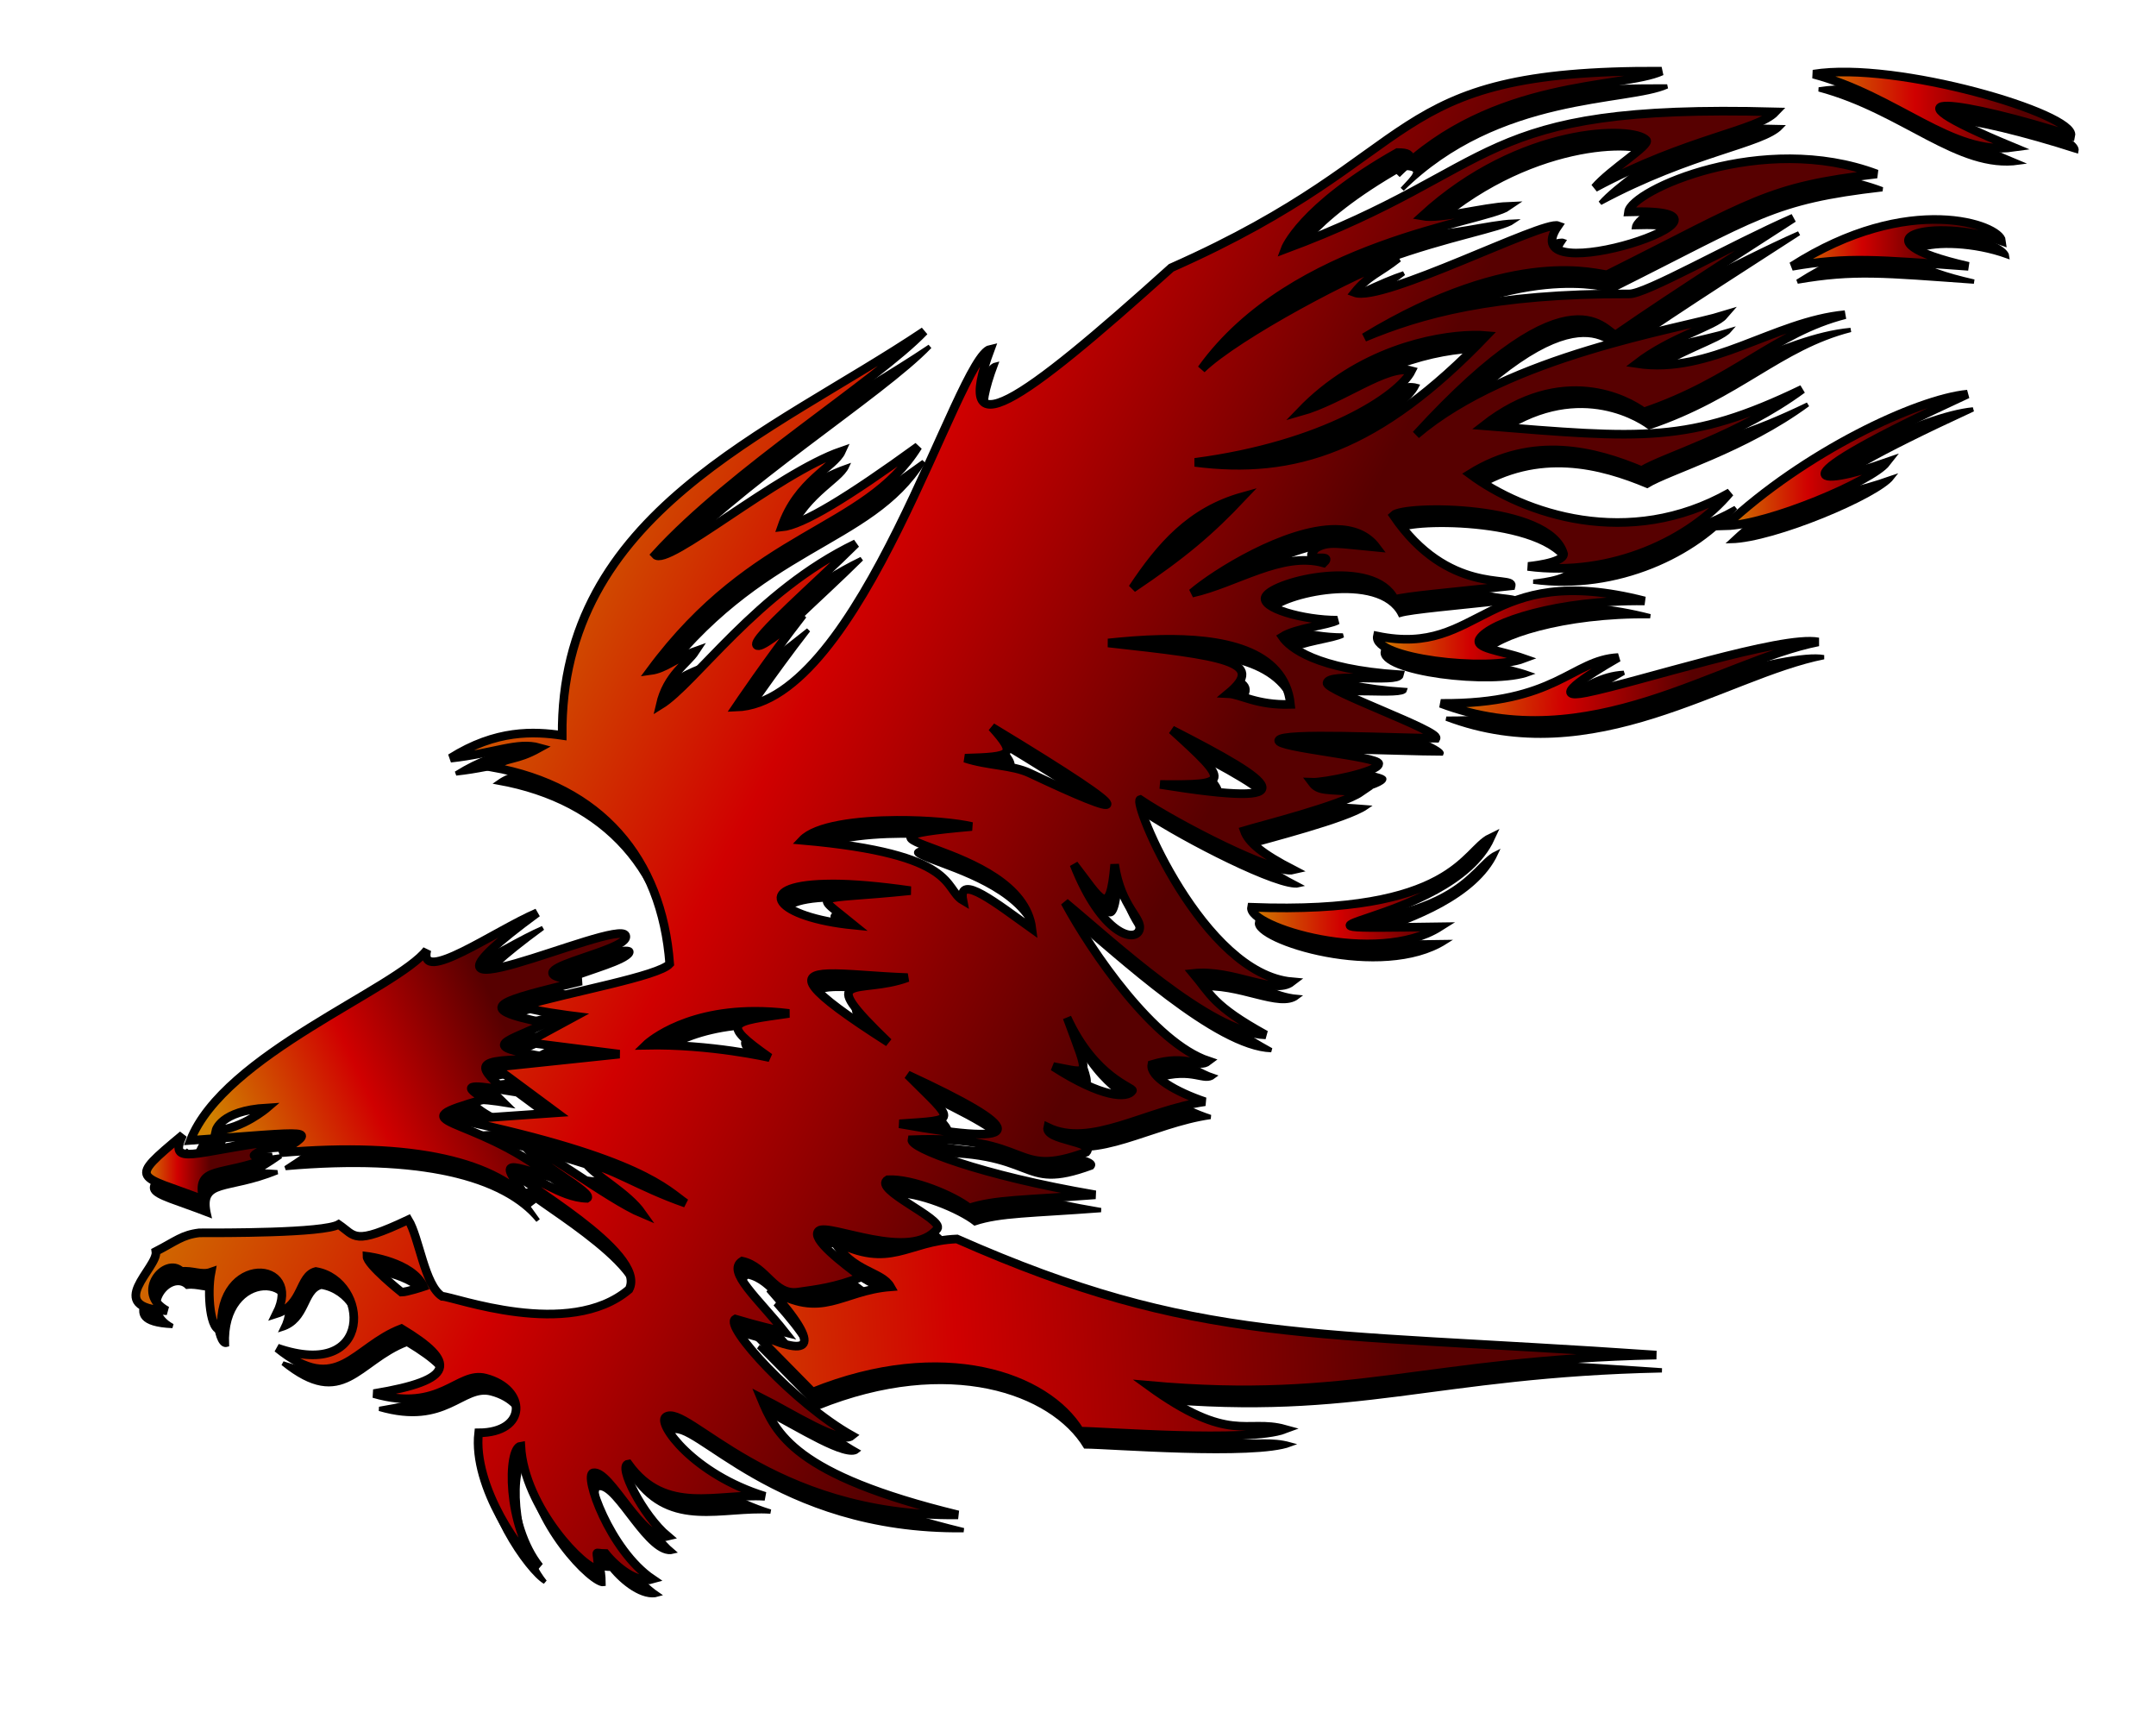 <?xml version="1.0" encoding="UTF-8" standalone="no"?>
<!-- Created with Inkscape (http://www.inkscape.org/) -->
<svg
   xmlns:dc="http://purl.org/dc/elements/1.1/"
   xmlns:cc="http://web.resource.org/cc/"
   xmlns:rdf="http://www.w3.org/1999/02/22-rdf-syntax-ns#"
   xmlns:svg="http://www.w3.org/2000/svg"
   xmlns="http://www.w3.org/2000/svg"
   xmlns:xlink="http://www.w3.org/1999/xlink"
   xmlns:sodipodi="http://sodipodi.sourceforge.net/DTD/sodipodi-0.dtd"
   xmlns:inkscape="http://www.inkscape.org/namespaces/inkscape"
   id="svg2"
   sodipodi:version="0.32"
   inkscape:version="0.45"
   width="500"
   height="400"
   version="1.0"
   sodipodi:docbase="/home/iseit/Desktop"
   sodipodi:docname="fenix-carlos.svg"
   inkscape:output_extension="org.inkscape.output.svg.inkscape"
   inkscape:export-filename="/home/iseit/Desktop/fenix-carlos.png"
   inkscape:export-xdpi="90"
   inkscape:export-ydpi="90"
   sodipodi:modified="TRUE">
  <defs
     id="defs5">
    <linearGradient
       id="linearGradient3162">
      <stop
         style="stop-color:#d08100;stop-opacity:1;"
         offset="0"
         id="stop3164" />
      <stop
         id="stop3168"
         offset="0.5"
         style="stop-color:#d00000;stop-opacity:1;" />
      <stop
         style="stop-color:#570000;stop-opacity:1;"
         offset="1"
         id="stop3166" />
    </linearGradient>
    <linearGradient
       inkscape:collect="always"
       xlink:href="#linearGradient3162"
       id="linearGradient3142"
       x1="33.462"
       y1="270.676"
       x2="48.893"
       y2="270.676"
       gradientUnits="userSpaceOnUse" />
    <linearGradient
       inkscape:collect="always"
       xlink:href="#linearGradient3162"
       id="linearGradient3144"
       x1="51.334"
       y1="264.118"
       x2="115.573"
       y2="234.685"
       gradientUnits="userSpaceOnUse" />
    <linearGradient
       inkscape:collect="always"
       xlink:href="#linearGradient3162"
       id="linearGradient3146"
       x1="51.469"
       y1="217.026"
       x2="221.402"
       y2="304.045"
       gradientUnits="userSpaceOnUse" />
    <linearGradient
       inkscape:collect="always"
       xlink:href="#linearGradient3162"
       id="linearGradient3148"
       x1="117.195"
       y1="313.962"
       x2="325.755"
       y2="303.724"
       gradientUnits="userSpaceOnUse" />
    <linearGradient
       inkscape:collect="always"
       xlink:href="#linearGradient3162"
       id="linearGradient3150"
       x1="289.72"
       y1="206.602"
       x2="332.087"
       y2="206.602"
       gradientUnits="userSpaceOnUse" />
    <linearGradient
       inkscape:collect="always"
       xlink:href="#linearGradient3162"
       id="linearGradient3152"
       x1="333.626"
       y1="157.878"
       x2="392.1"
       y2="161.717"
       gradientUnits="userSpaceOnUse" />
    <linearGradient
       inkscape:collect="always"
       xlink:href="#linearGradient3162"
       id="linearGradient3154"
       x1="318.887"
       y1="145.481"
       x2="362.711"
       y2="145.481"
       gradientUnits="userSpaceOnUse" />
    <linearGradient
       inkscape:collect="always"
       xlink:href="#linearGradient3162"
       id="linearGradient3156"
       x1="399.682"
       y1="106.662"
       x2="438.869"
       y2="106.662"
       gradientUnits="userSpaceOnUse" />
    <linearGradient
       inkscape:collect="always"
       xlink:href="#linearGradient3162"
       id="linearGradient3158"
       x1="415.065"
       y1="56.324"
       x2="448.706"
       y2="56.324"
       gradientUnits="userSpaceOnUse" />
    <linearGradient
       inkscape:collect="always"
       xlink:href="#linearGradient3162"
       id="linearGradient3160"
       x1="420.042"
       y1="25.527"
       x2="467.99"
       y2="25.527"
       gradientUnits="userSpaceOnUse" />
    <filter
       inkscape:collect="always"
       id="filter3228">
      <feGaussianBlur
         inkscape:collect="always"
         stdDeviation="6.005"
         id="feGaussianBlur3230" />
    </filter>
  </defs>
  <sodipodi:namedview
     inkscape:window-height="953"
     inkscape:window-width="1280"
     inkscape:pageshadow="2"
     inkscape:pageopacity="0.0"
     guidetolerance="10.0"
     gridtolerance="10.0"
     objecttolerance="10.0"
     borderopacity="1.0"
     bordercolor="#666666"
     pagecolor="#ffffff"
     id="base"
     inkscape:zoom="1.1051213"
     inkscape:cx="350.45708"
     inkscape:cy="238.63718"
     inkscape:window-x="0"
     inkscape:window-y="47"
     inkscape:current-layer="svg2"
     width="500px"
     height="400px" />
  <g
     id="g2221"
     style="fill:#000000;fill-opacity:1;filter:url(#filter3228)"
     transform="translate(2,4)">
    <path
       sodipodi:nodetypes="ccccc"
       id="path2180"
       d="M 41.674,262.699 C 28.597,273.6 31.157,271.791 46.473,277.735 C 44.553,269.577 50.528,272.621 62.309,267.817 C 56.39,267.338 57.03,268.457 63.109,264.138 C 44.446,266.483 38.155,270.217 41.674,262.699 z "
       style="fill:#000000;fill-opacity:1;fill-rule:evenodd;stroke:#000000;stroke-width:1px;stroke-linecap:butt;stroke-linejoin:miter;stroke-opacity:1" />
    <path
       id="path2183"
       d="M 123.879,211.197 C 114.122,215.356 96.206,228.14 98.286,219.822 C 91.29,228.902 51.233,244.036 43.442,263.978 C 72.555,261.899 73.103,261.034 64.223,266.853 C 95.416,264.134 114.76,269.168 122.786,279.01 C 114.787,267.972 115.703,269.323 127.411,272.603 C 108.695,257.567 90.411,260.466 111.723,254.385 C 106.284,251.185 108.007,250.974 116.067,252.291 C 109.668,246.052 108.177,244.929 129.504,245.26 C 110.149,242.06 114.603,242.048 125.973,236.791 C 107.897,233.272 115.349,231.644 134.129,227.041 C 113.974,224.961 145.879,220.37 144.379,216.478 C 142.721,212.173 85.002,239.798 123.879,211.197 z M 61.192,256.447 C 61.192,256.447 55.587,261.248 49.348,261.728 C 49.348,261.728 50.314,257.087 61.192,256.447 z "
       style="fill:#000000;fill-opacity:1;fill-rule:evenodd;stroke:#000000;stroke-width:1px;stroke-linecap:butt;stroke-linejoin:miter;stroke-opacity:1" />
    <path
       id="path2185"
       d="M 384.629,16.041 C 318.799,15.702 331.562,34.774 270.911,61.635 C 235.394,93.645 220.222,104.022 228.973,80.51 C 221.346,82.109 199.086,162.55 169.973,163.51 C 169.973,163.51 177.379,152.51 185.473,142.103 C 180.194,146.262 175.554,150.094 174.754,149.135 C 173.56,147.702 188.791,134.586 197.786,125.603 C 174.751,136.641 160.484,158.082 152.379,163.041 C 153.979,156.003 158.663,153.438 160.536,150.572 C 155.577,152.332 153.648,154.561 150.129,155.041 C 174.317,122.335 199.825,122.94 212.192,103.072 C 195.876,114.909 185.382,121.311 180.536,121.76 C 184.215,111.042 192.757,107.891 194.442,104.166 C 179.565,109.285 153.93,131.192 151.254,128.166 C 169.01,108.651 202.717,87.789 213.629,76.353 C 177.798,100.348 129.192,118.359 129.661,170.072 C 123.102,169.112 114.346,168.679 103.754,175.353 C 113.992,174.234 119.261,171.504 124.379,172.947 C 118.621,176.146 117.254,174.805 113.504,177.447 C 138.458,181.926 152.749,198.468 154.598,223.041 C 152.039,225.92 131.607,229.5 120.536,232.791 C 121.015,233.751 132.692,235.197 132.692,235.197 L 121.504,241.26 L 142.942,243.978 L 114.129,247.01 L 128.379,257.572 L 105.504,259.166 C 147.894,268.124 153.97,275.551 158.286,278.541 C 147.248,274.702 140.533,269.896 135.254,269.416 C 137.462,272.309 144.864,276.148 148.223,280.947 C 140.42,277.702 122.448,263.987 120.848,264.947 C 122.913,268.891 137.49,276.296 135.411,277.416 C 129.095,277.285 122.626,271.495 120.067,272.135 C 117.829,272.694 149.799,289.903 145.161,298.541 C 131.244,310.378 104.376,300.135 101.817,300.135 C 97.735,297.575 96.532,286.544 93.973,282.385 C 81.118,288.434 81.816,286.198 77.817,283.478 C 74.289,285.513 50.623,285.416 45.504,285.416 C 41.538,285.896 40.081,287.329 35.442,289.728 C 36.042,293.515 23.051,302.865 38.004,303.478 C 30.326,299.319 37.75,290.775 41.348,294.385 C 43.907,294.065 45.996,295.327 48.223,294.541 C 47.263,299.5 48.042,308.528 50.629,307.822 C 49.829,290.226 69.689,291.695 63.442,304.135 C 69.52,302.215 68.621,295.373 72.536,294.385 C 84.853,296.464 86.282,319.935 63.598,312.135 C 77.675,323.492 81.18,311.921 92.379,307.635 C 105.336,315.473 105.008,319.556 85.973,322.697 C 101.552,327.212 105.384,317.406 111.879,319.103 C 121.505,321.619 121.688,331.763 110.286,331.791 C 108.846,344.268 120.352,360.521 124.379,362.822 C 116.701,353.224 116.95,335.256 120.067,334.853 C 120.867,349.25 135.129,363.796 137.973,363.322 C 137.973,358.523 136.667,359.791 139.723,359.791 C 142.282,362.99 147.061,366.79 150.598,365.728 C 140.68,359.01 134.564,341.529 136.848,341.072 C 140.847,340.272 148.194,357.343 154.129,355.791 C 148.371,350.992 142.442,339.305 145.004,339.01 C 153.642,351.007 165.538,345.782 176.692,346.51 C 160.056,341.391 151.646,329.612 153.661,328.135 C 158.459,324.615 177.538,351.331 221.473,350.822 C 183.402,341.544 179.175,331.942 175.723,323.635 C 182.761,327.154 194.235,334.624 196.848,332.447 C 183.731,325.089 167.039,307.003 169.817,305.416 C 175.026,306.989 178.848,307.809 181.317,308.447 C 175.238,300.769 167.616,294.314 171.411,291.978 C 177.169,293.258 178.736,299.968 184.348,299.166 C 188.827,298.526 192.955,298.065 199.067,295.666 C 194.992,292.635 187.099,286.714 189.161,284.947 C 191.4,283.028 210.564,292.258 216.661,284.447 C 218.26,282.208 201.434,275.233 205.161,273.103 C 210.884,272.806 220.389,276.767 224.067,279.666 C 230.055,277.685 237.052,277.839 253.317,276.603 C 226.603,272.047 210.317,265.718 210.754,263.822 C 239.313,262.717 233.641,273.17 251.223,266.697 C 253.463,264.138 241.535,264.064 242.254,260.947 C 252.263,265.837 265.091,256.964 278.723,255.01 C 272.03,252.754 265.849,249.191 266.411,246.385 C 274.742,243.864 277.123,247.452 279.536,245.572 C 266.961,241.374 252.552,220.462 246.254,208.791 C 257.106,217.749 279.895,239.138 292.817,239.51 C 280.488,232.723 280.025,230.026 276.004,225.26 C 285.279,224.242 294.717,230.418 298.879,227.197 C 278.293,225.387 261.827,185.456 263.692,184.947 C 272.288,190.716 294.842,202.339 299.223,201.26 C 291.984,197.527 288.802,194.875 287.848,192.166 C 291.581,191.035 310.387,186.301 314.879,183.197 C 306.849,182.518 305.156,183.128 303.536,180.947 C 306.25,181.06 319.036,178.557 319.036,176.635 C 319.036,174.934 295.056,172.894 295.848,171.197 C 296.727,169.313 322.702,170.728 332.317,170.728 C 333.214,169.016 306.809,159.726 307.036,157.916 C 307.345,155.444 323.396,157.932 323.848,156.01 C 304.507,154.736 298.357,149.686 296.661,147.197 C 299.853,145.173 307.321,144.52 309.442,143.353 C 301.644,143.379 291.249,140.487 292.817,137.822 C 294.939,134.215 317.873,128.781 322.723,138.572 C 325.438,137.78 334.834,137.005 349.754,135.385 C 350.433,132.896 335.079,137.704 322.411,119.041 C 324.848,116.603 358.666,116.467 361.911,128.01 C 361.797,130.159 353.598,130.885 353.598,130.885 C 373.166,133.486 391.519,124.527 400.473,113.76 C 376.946,127.107 352.649,118.721 340.161,109.447 C 354.865,100.285 369.254,104.164 380.004,108.666 C 385.094,105.499 402.663,100.536 417.254,89.791 C 390.947,102.465 380.283,101.245 343.348,98.26 C 361.672,83.895 376.852,92.357 380.473,95.072 C 401.511,87.946 410.791,76.695 427.192,72.51 C 410.635,74.067 395.959,86.455 378.879,83.853 C 386.832,77.723 396.886,75.154 399.036,72.666 C 388.739,75.842 349.296,81.916 327.692,100.353 C 364.703,59.906 371.836,77.528 374.067,77.135 C 388.432,67.181 408.185,54.686 415.192,50.103 C 400.488,56.551 380.856,67.831 377.098,67.697 C 345.427,67.584 328.699,72.362 315.692,77.791 C 350.982,56.411 370.196,63.367 372.004,63.228 C 405.937,46.262 409.007,42.827 434.536,39.885 C 408.068,29.931 377.597,43.688 376.942,48.666 C 411.78,47.535 349.205,68.286 360.629,51.885 C 357.249,50.585 319.826,69.783 313.442,67.385 C 316.722,63.313 319.124,62.891 323.536,59.385 C 314.31,62.307 286.146,77.18 277.942,85.135 C 299.093,55.613 343.591,51.131 348.973,47.385 C 343.318,47.611 333.356,50.424 329.129,49.635 C 351.977,28.709 378.086,28.694 381.098,32.041 C 382.116,33.172 372.795,38.781 369.129,43.072 C 390.62,31.535 406.851,29.89 411.036,25.478 C 340.343,23.577 348.444,38.304 297.286,57.322 C 297.286,57.322 300.809,47.671 323.379,34.916 C 328.356,34.916 325.774,37.063 323.192,39.885 C 345.588,17.715 375.613,20.174 384.629,16.041 z M 340.754,77.26 C 342.039,77.231 343.131,77.269 344.036,77.353 C 318.876,103.606 299.259,109.7 276.411,106.76 C 306.293,102.837 323.765,91.275 326.629,85.51 C 320.974,83.926 310.575,92.295 300.848,95.01 C 314.336,80.953 331.76,77.457 340.754,77.26 z M 287.504,114.697 C 279.813,122.841 273.705,128.029 261.942,135.947 C 268.393,126.234 275.396,118.067 287.504,114.697 z M 309.067,122.291 C 312.934,122.321 316.267,123.506 318.473,126.447 C 309.716,125.645 307.31,124.907 304.442,126.666 C 300.596,130.738 309.044,127.415 306.254,130.072 C 296.527,127.357 285.903,134.81 275.723,137.072 C 281.048,132.506 297.465,122.2 309.067,122.291 z M 268.629,147.791 C 282.1,147.541 297.199,149.92 298.567,162.885 C 290.649,163.111 287.036,160.518 284.098,160.385 C 293.147,152.919 282.979,151.575 256.286,148.635 C 259.841,148.268 264.139,147.874 268.629,147.791 z M 229.317,168.166 C 266.719,190.807 260.236,189.27 238.098,178.822 C 234.018,176.896 228.349,177.109 223.067,175.353 C 233.944,175.033 235.235,174.724 229.317,168.166 z M 271.067,168.791 C 295.046,181.052 303.675,187.123 268.348,181.447 C 284.504,181.607 284.664,181.108 271.067,168.791 z M 207.254,189.76 C 214.381,189.719 221.248,190.377 224.661,191.197 C 186.91,194.556 236.039,194.41 238.598,214.885 C 230.628,209.22 221.318,201.764 222.598,208.322 C 218.001,205.635 221.948,197.584 185.317,194.385 C 188.508,190.999 198.091,189.812 207.254,189.76 z M 248.348,199.978 C 254.587,207.976 256.666,213.095 257.786,199.978 C 259.259,210.106 264.418,212.452 263.504,215.197 C 262.541,218.091 254.843,216.489 248.348,199.978 z M 192.504,204.51 C 197.062,204.526 202.992,205 210.442,206.072 C 187.407,208.472 187.559,206.074 197.317,214.072 C 179.152,212.287 173.621,204.976 190.629,204.541 C 191.225,204.526 191.853,204.507 192.504,204.51 z M 191.379,225.322 C 195.52,225.167 202.463,225.987 209.786,226.228 C 198.588,230.387 187.721,224.304 205.317,241.26 C 185.379,228.524 184.478,225.58 191.379,225.322 z M 174.286,234.041 C 176.759,234.035 179.426,234.183 182.286,234.541 C 168.849,236.46 165.948,236.473 177.786,244.791 C 177.786,244.791 164.041,241.596 149.004,241.916 C 149.004,241.916 156.97,234.081 174.286,234.041 z M 246.754,235.51 C 253.185,249.557 262.337,251.751 261.911,252.447 C 260.797,254.264 254.919,254.176 243.536,246.853 C 252.333,248.453 252.033,249.906 246.754,235.51 z M 209.786,248.791 C 236.663,261.236 239.144,265.765 207.879,260.135 C 221.796,259.175 220.823,259.828 209.786,248.791 z M 84.379,290.853 C 84.379,290.853 94.945,292.126 97.504,297.885 C 97.504,297.885 93.659,299.166 92.379,299.166 C 92.379,299.166 84.379,292.773 84.379,290.853 z "
       style="fill:#000000;fill-opacity:1;fill-rule:evenodd;stroke:#000000;stroke-width:1px;stroke-linecap:butt;stroke-linejoin:miter;stroke-opacity:1" />
    <path
       sodipodi:nodetypes="ccccccccccc"
       id="path2187"
       d="M 173.927,308.33 C 187.048,314.438 190.683,312.831 177.773,298.377 C 189.989,305.842 194.253,298.822 205.824,297.924 C 203.788,294.305 196.886,294.536 192.703,287.292 C 205.824,294.079 209.61,287.292 221.207,286.84 C 277.083,311.498 302.24,308.133 383.406,313.76 C 330.245,314.891 313.052,325.071 265.546,320.773 C 284.548,334.572 288.312,328.486 297.217,330.952 C 288.847,334.12 254.919,331.405 249.711,331.405 C 242.019,318.737 218.04,310.14 187.726,322.356 L 173.927,308.33 z "
       style="fill:#000000;fill-opacity:1;fill-rule:evenodd;stroke:#000000;stroke-width:1px;stroke-linecap:butt;stroke-linejoin:miter;stroke-opacity:1" />
    <path
       sodipodi:nodetypes="cccc"
       id="path2189"
       d="M 344.949,193.863 C 338.778,196.841 336.449,211.708 289.525,209.925 C 288.62,214.449 318.481,223.724 333.186,214.449 C 284.339,215.157 335.448,214.449 344.949,193.863 z "
       style="fill:#000000;fill-opacity:1;fill-rule:evenodd;stroke:#000000;stroke-width:1px;stroke-linecap:butt;stroke-linejoin:miter;stroke-opacity:1" />
    <path
       sodipodi:nodetypes="cccsc"
       id="path2191"
       d="M 374.584,152.013 C 363.73,152.569 360.332,162.871 333.412,162.645 C 367.715,175.624 398.086,152.917 420.959,148.393 C 412.552,146.792 379.314,157.704 367.155,160.15 C 358.701,161.849 366.512,156.652 374.584,152.013 z "
       style="fill:#000000;fill-opacity:1;fill-rule:evenodd;stroke:#000000;stroke-width:1px;stroke-linecap:butt;stroke-linejoin:miter;stroke-opacity:1" />
    <path
       sodipodi:nodetypes="ccscc"
       id="path2193"
       d="M 318.707,147.036 C 343.056,152.081 343.592,129.391 380.692,138.892 C 360.531,138.609 344.848,143.915 342.458,147.629 C 340.985,149.918 347.228,150.34 352.64,152.239 C 344.27,155.406 317.576,152.239 318.707,147.036 z "
       style="fill:#000000;fill-opacity:1;fill-rule:evenodd;stroke:#000000;stroke-width:1px;stroke-linecap:butt;stroke-linejoin:miter;stroke-opacity:1" />
    <path
       sodipodi:nodetypes="cccc"
       id="path2195"
       d="M 399.468,121.473 C 417.725,104.368 443.807,92.065 455.57,90.934 C 409.403,112.215 420.054,112.651 436.794,106.769 C 433.426,111.128 409.422,121.247 399.468,121.473 z "
       style="fill:#000000;fill-opacity:1;fill-rule:evenodd;stroke:#000000;stroke-width:1px;stroke-linecap:butt;stroke-linejoin:miter;stroke-opacity:1" />
    <path
       sodipodi:nodetypes="cccc"
       id="path2197"
       d="M 414.851,61.299 C 442.087,43.87 463.102,51.755 463.488,55.417 C 447.879,49.762 427.972,54.965 455.797,61.299 C 434.706,59.797 427.972,59.037 414.851,61.299 z "
       style="fill:#000000;fill-opacity:1;fill-rule:evenodd;stroke:#000000;stroke-width:1px;stroke-linecap:butt;stroke-linejoin:miter;stroke-opacity:1" />
    <path
       sodipodi:nodetypes="cccc"
       id="path2199"
       d="M 419.828,16.734 C 439.103,13.597 480.681,26.009 479.55,30.985 C 455.182,23.146 432.286,19.648 466.203,33.7 C 451.951,35.736 439.283,21.937 419.828,16.734 z "
       style="fill:#000000;fill-opacity:1;fill-rule:evenodd;stroke:#000000;stroke-width:1px;stroke-linecap:butt;stroke-linejoin:miter;stroke-opacity:1" />
  </g>
  <path
     sodipodi:type="arc"
     style="opacity:1;fill:#ffffff;fill-opacity:1;fill-rule:nonzero;stroke:none;stroke-width:0.3;stroke-linecap:round;stroke-linejoin:round;stroke-miterlimit:4;stroke-dasharray:none;stroke-opacity:1"
     id="path2194"
     sodipodi:cx="57.007317"
     sodipodi:cy="257.93414"
     sodipodi:rx="8.1439028"
     sodipodi:ry="5.4292684"
     d="M 48.864,258.013 A 8.144,5.429 0 1 1 48.865,258.056"
     sodipodi:start="3.1270398"
     sodipodi:end="9.4023437"
     sodipodi:open="true"
     transform="matrix(0.923,-0.385,0.385,0.923,-94.82,41.767)" />
  <path
     style="fill:url(#linearGradient3142);fill-rule:evenodd;stroke:#000000;stroke-width:2;stroke-linecap:butt;stroke-linejoin:miter;stroke-opacity:1;fill-opacity:1.0;stroke-miterlimit:4;stroke-dasharray:none"
     d="M 42.388,263.158 C 29.311,274.06 31.872,272.25 47.187,278.194 C 45.267,270.036 51.242,273.081 63.023,268.277 C 57.105,267.797 57.744,268.916 63.823,264.597 C 45.161,266.943 38.869,270.676 42.388,263.158 z "
     id="path2161"
     sodipodi:nodetypes="ccccc" />
  <path
     style="fill:url(#linearGradient3144);fill-rule:evenodd;stroke:#000000;stroke-width:2;stroke-linecap:butt;stroke-linejoin:miter;stroke-opacity:1;fill-opacity:1.0;stroke-miterlimit:4;stroke-dasharray:none"
     d="M 124.594 211.656 C 114.836 215.815 96.921 228.599 99 220.281 C 92.004 229.362 51.948 244.495 44.156 264.438 C 73.269 262.358 73.817 261.493 64.938 267.312 C 96.13 264.593 115.475 269.627 123.5 279.469 C 115.502 268.431 116.417 269.782 128.125 273.062 C 109.41 258.026 91.126 260.925 112.438 254.844 C 106.999 251.645 108.722 251.433 116.781 252.75 C 110.383 246.512 108.891 245.388 130.219 245.719 C 110.863 242.52 115.318 242.507 126.688 237.25 C 108.612 233.731 116.064 232.103 134.844 227.5 C 114.689 225.421 146.593 220.829 145.094 216.938 C 143.435 212.632 85.717 240.257 124.594 211.656 z M 61.906 256.906 C 61.906 256.906 56.301 261.708 50.062 262.188 C 50.062 262.188 51.029 257.546 61.906 256.906 z "
     id="path2163" />
  <path
     style="fill:url(#linearGradient3146);fill-rule:evenodd;stroke:#000000;stroke-width:2;stroke-linecap:butt;stroke-linejoin:miter;stroke-opacity:1;fill-opacity:1.0;stroke-miterlimit:4;stroke-dasharray:none"
     d="M 385.344 16.5 C 319.514 16.161 332.276 35.233 271.625 62.094 C 236.109 94.104 220.937 104.481 229.688 80.969 C 222.061 82.568 199.8 163.009 170.688 163.969 C 170.688 163.969 178.093 152.969 186.188 142.562 C 180.909 146.721 176.269 150.554 175.469 149.594 C 174.275 148.161 189.505 135.045 198.5 126.062 C 175.466 137.1 161.198 158.541 153.094 163.5 C 154.693 156.462 159.378 153.897 161.25 151.031 C 156.291 152.791 154.363 155.02 150.844 155.5 C 175.032 122.794 200.54 123.399 212.906 103.531 C 196.59 115.368 186.097 121.77 181.25 122.219 C 184.929 111.501 193.472 108.35 195.156 104.625 C 180.28 109.744 154.645 131.651 151.969 128.625 C 169.724 109.11 203.431 88.248 214.344 76.812 C 178.512 100.807 129.907 118.819 130.375 170.531 C 123.817 169.571 115.06 169.138 104.469 175.812 C 114.706 174.693 119.975 171.964 125.094 173.406 C 119.335 176.605 117.969 175.264 114.219 177.906 C 139.173 182.385 153.463 198.927 155.312 223.5 C 152.753 226.379 132.322 229.959 121.25 233.25 C 121.73 234.21 133.406 235.656 133.406 235.656 L 122.219 241.719 L 143.656 244.438 L 114.844 247.469 L 129.094 258.031 L 106.219 259.625 C 148.609 268.583 154.684 276.01 159 279 C 147.963 275.161 141.247 270.355 135.969 269.875 C 138.176 272.768 145.578 276.607 148.938 281.406 C 141.134 278.161 123.162 264.446 121.562 265.406 C 123.627 269.35 138.204 276.755 136.125 277.875 C 129.81 277.744 123.341 271.954 120.781 272.594 C 118.543 273.153 150.514 290.362 145.875 299 C 131.958 310.837 105.091 300.594 102.531 300.594 C 98.45 298.034 97.247 287.003 94.688 282.844 C 81.832 288.893 82.53 286.657 78.531 283.938 C 75.004 285.972 51.338 285.875 46.219 285.875 C 42.253 286.355 40.795 287.788 36.156 290.188 C 36.756 293.974 23.766 303.324 38.719 303.938 C 31.041 299.779 38.464 291.235 42.062 294.844 C 44.622 294.524 46.71 295.786 48.938 295 C 47.978 299.959 48.757 308.987 51.344 308.281 C 50.544 290.685 70.404 292.154 64.156 304.594 C 70.235 302.674 69.335 295.832 73.25 294.844 C 85.567 296.923 86.996 320.394 64.312 312.594 C 78.389 323.951 81.894 312.38 93.094 308.094 C 106.051 315.932 105.723 320.015 86.688 323.156 C 102.266 327.671 106.099 317.865 112.594 319.562 C 122.219 322.078 122.403 332.222 111 332.25 C 109.56 344.727 121.067 360.981 125.094 363.281 C 117.416 353.684 117.664 335.715 120.781 335.312 C 121.581 349.709 135.843 364.255 138.688 363.781 C 138.688 358.982 137.381 360.25 140.438 360.25 C 142.997 363.449 147.775 367.249 151.312 366.188 C 141.395 359.469 135.279 341.988 137.562 341.531 C 141.562 340.731 148.909 357.802 154.844 356.25 C 149.085 351.451 143.156 339.764 145.719 339.469 C 154.357 351.466 166.253 346.242 177.406 346.969 C 160.77 341.85 152.36 330.071 154.375 328.594 C 159.174 325.075 178.252 351.79 222.188 351.281 C 184.117 342.003 179.889 332.401 176.438 324.094 C 183.476 327.613 194.95 335.083 197.562 332.906 C 184.446 325.548 167.754 307.462 170.531 305.875 C 175.74 307.449 179.562 308.268 182.031 308.906 C 175.953 301.228 168.33 294.773 172.125 292.438 C 177.884 293.717 179.45 300.427 185.062 299.625 C 189.541 298.985 193.669 298.524 199.781 296.125 C 195.706 293.094 187.814 287.173 189.875 285.406 C 192.114 283.487 211.279 292.717 217.375 284.906 C 218.975 282.667 202.148 275.692 205.875 273.562 C 211.598 273.265 221.104 277.226 224.781 280.125 C 230.769 278.144 237.767 278.298 254.031 277.062 C 227.318 272.506 211.031 266.177 211.469 264.281 C 240.027 263.176 234.355 273.629 251.938 267.156 C 254.177 264.597 242.249 264.524 242.969 261.406 C 252.977 266.296 265.805 257.423 279.438 255.469 C 272.745 253.213 266.564 249.65 267.125 246.844 C 275.456 244.323 277.837 247.911 280.25 246.031 C 267.675 241.833 253.267 220.921 246.969 209.25 C 257.821 218.208 280.609 239.597 293.531 239.969 C 281.202 233.182 280.74 230.485 276.719 225.719 C 285.994 224.701 295.432 230.877 299.594 227.656 C 279.008 225.846 262.542 185.915 264.406 185.406 C 273.003 191.175 295.556 202.798 299.938 201.719 C 292.698 197.986 289.516 195.334 288.562 192.625 C 292.295 191.494 311.101 186.76 315.594 183.656 C 307.563 182.978 305.871 183.587 304.25 181.406 C 306.965 181.519 319.75 179.017 319.75 177.094 C 319.75 175.393 295.771 173.353 296.562 171.656 C 297.442 169.772 323.417 171.188 333.031 171.188 C 333.928 169.475 307.524 160.185 307.75 158.375 C 308.059 155.903 324.11 158.392 324.562 156.469 C 305.221 155.195 299.072 150.145 297.375 147.656 C 300.567 145.632 308.035 144.979 310.156 143.812 C 302.358 143.838 291.963 140.946 293.531 138.281 C 295.654 134.674 318.587 129.24 323.438 139.031 C 326.152 138.239 335.549 137.464 350.469 135.844 C 351.147 133.355 335.793 138.163 323.125 119.5 C 325.563 117.062 359.381 116.926 362.625 128.469 C 362.512 130.618 354.313 131.344 354.312 131.344 C 373.88 133.945 392.234 124.986 401.188 114.219 C 377.661 127.566 353.364 119.18 340.875 109.906 C 355.579 100.744 369.969 104.623 380.719 109.125 C 385.809 105.958 403.378 100.995 417.969 90.25 C 391.662 102.924 380.998 101.704 344.062 98.719 C 362.386 84.354 377.566 92.817 381.188 95.531 C 402.226 88.405 411.505 77.154 427.906 72.969 C 411.35 74.526 396.673 86.914 379.594 84.312 C 387.547 78.182 397.601 75.613 399.75 73.125 C 389.453 76.301 350.01 82.376 328.406 100.812 C 365.417 60.365 372.551 77.987 374.781 77.594 C 389.146 67.64 408.899 55.145 415.906 50.562 C 401.202 57.01 381.57 68.29 377.812 68.156 C 346.142 68.043 329.414 72.821 316.406 78.25 C 351.696 56.87 370.911 63.827 372.719 63.688 C 406.652 46.721 409.722 43.286 435.25 40.344 C 408.782 30.39 378.311 44.148 377.656 49.125 C 412.494 47.994 349.92 68.745 361.344 52.344 C 357.964 51.044 320.541 70.242 314.156 67.844 C 317.436 63.772 319.839 63.35 324.25 59.844 C 315.024 62.766 286.861 77.639 278.656 85.594 C 299.808 56.072 344.306 51.59 349.688 47.844 C 344.032 48.07 334.07 50.884 329.844 50.094 C 352.692 29.168 378.8 29.153 381.812 32.5 C 382.83 33.631 373.51 39.24 369.844 43.531 C 391.335 31.994 407.565 30.349 411.75 25.938 C 341.058 24.037 349.159 38.763 298 57.781 C 298 57.781 301.523 48.13 324.094 35.375 C 329.071 35.375 326.488 37.522 323.906 40.344 C 346.302 18.174 376.328 20.633 385.344 16.5 z M 341.469 77.719 C 342.754 77.691 343.845 77.728 344.75 77.812 C 319.591 104.065 299.973 110.16 277.125 107.219 C 307.008 103.296 324.479 91.734 327.344 85.969 C 321.688 84.385 311.29 92.754 301.562 95.469 C 315.051 81.412 332.474 77.916 341.469 77.719 z M 288.219 115.156 C 280.527 123.3 274.42 128.489 262.656 136.406 C 269.108 126.693 276.11 118.526 288.219 115.156 z M 309.781 122.75 C 313.649 122.78 316.982 123.965 319.188 126.906 C 310.431 126.104 308.024 125.366 305.156 127.125 C 301.311 131.197 309.758 127.874 306.969 130.531 C 297.241 127.817 286.617 135.269 276.438 137.531 C 281.762 132.965 298.18 122.659 309.781 122.75 z M 269.344 148.25 C 282.814 148.001 297.914 150.38 299.281 163.344 C 291.364 163.57 287.75 160.977 284.812 160.844 C 293.861 153.379 283.694 152.035 257 149.094 C 260.556 148.727 264.854 148.333 269.344 148.25 z M 230.031 168.625 C 267.434 191.266 260.95 189.729 238.812 179.281 C 234.732 177.356 229.063 177.568 223.781 175.812 C 234.659 175.493 235.95 175.183 230.031 168.625 z M 271.781 169.25 C 295.76 181.511 304.389 187.582 269.062 181.906 C 285.219 182.066 285.378 181.567 271.781 169.25 z M 207.969 190.219 C 215.096 190.178 221.962 190.837 225.375 191.656 C 187.624 195.015 236.753 194.869 239.312 215.344 C 231.342 209.679 222.033 202.223 223.312 208.781 C 218.716 206.095 222.662 198.043 186.031 194.844 C 189.223 191.458 198.806 190.271 207.969 190.219 z M 249.062 200.438 C 255.301 208.436 257.38 213.554 258.5 200.438 C 259.973 210.565 265.133 212.912 264.219 215.656 C 263.255 218.55 255.558 216.948 249.062 200.438 z M 193.219 204.969 C 197.777 204.986 203.707 205.459 211.156 206.531 C 188.122 208.931 188.274 206.533 198.031 214.531 C 179.866 212.747 174.336 205.435 191.344 205 C 191.939 204.985 192.568 204.966 193.219 204.969 z M 192.094 225.781 C 196.234 225.627 203.178 226.446 210.5 226.688 C 199.303 230.846 188.435 224.763 206.031 241.719 C 186.093 228.983 185.193 226.039 192.094 225.781 z M 175 234.5 C 177.474 234.494 180.14 234.643 183 235 C 169.563 236.92 166.663 236.932 178.5 245.25 C 178.5 245.25 164.755 242.055 149.719 242.375 C 149.719 242.375 157.685 234.54 175 234.5 z M 247.469 235.969 C 253.9 250.017 263.051 252.21 262.625 252.906 C 261.512 254.723 255.633 254.635 244.25 247.312 C 253.048 248.912 252.747 250.365 247.469 235.969 z M 210.5 249.25 C 237.378 261.695 239.858 266.224 208.594 260.594 C 222.51 259.634 221.537 260.287 210.5 249.25 z M 85.094 291.312 C 85.094 291.312 95.659 292.585 98.219 298.344 C 98.219 298.344 94.373 299.625 93.094 299.625 C 93.094 299.625 85.094 293.232 85.094 291.312 z "
     id="path2167" />
  <path
     style="fill:url(#linearGradient3148);fill-rule:evenodd;stroke:#000000;stroke-width:2;stroke-linecap:butt;stroke-linejoin:miter;stroke-opacity:1;fill-opacity:1.0;stroke-miterlimit:4;stroke-dasharray:none"
     d="M 174.641,308.79 C 187.762,314.898 191.398,313.29 178.487,298.836 C 190.703,306.301 194.967,299.281 206.538,298.384 C 204.502,294.764 197.6,294.995 193.418,287.751 C 206.538,294.538 210.324,287.751 221.921,287.299 C 277.798,311.957 302.954,308.593 384.121,314.219 C 330.959,315.35 313.766,325.53 266.26,321.232 C 285.263,335.031 289.026,328.945 297.931,331.412 C 289.561,334.579 255.633,331.864 250.425,331.864 C 242.734,319.196 218.754,310.599 188.441,322.815 L 174.641,308.79 z "
     id="path2182"
     sodipodi:nodetypes="ccccccccccc" />
  <path
     style="fill:url(#linearGradient3150);fill-rule:evenodd;stroke:#000000;stroke-width:2;stroke-linecap:butt;stroke-linejoin:miter;stroke-opacity:1;fill-opacity:1.0;stroke-miterlimit:4;stroke-dasharray:none"
     d="M 345.663,194.323 C 339.493,197.301 337.163,212.167 290.24,210.384 C 289.335,214.909 319.196,224.184 333.9,214.909 C 285.053,215.616 336.162,214.909 345.663,194.323 z "
     id="path2184"
     sodipodi:nodetypes="cccc" />
  <path
     style="fill:url(#linearGradient3152);fill-rule:evenodd;stroke:#000000;stroke-width:2;stroke-linecap:butt;stroke-linejoin:miter;stroke-opacity:1;fill-opacity:1.0;stroke-miterlimit:4;stroke-dasharray:none"
     d="M 375.298,152.472 C 364.444,153.029 361.046,163.33 334.126,163.104 C 368.429,176.083 398.801,153.376 421.673,148.852 C 413.266,147.251 380.029,158.164 367.869,160.609 C 359.415,162.309 367.227,157.111 375.298,152.472 z "
     id="path2186"
     sodipodi:nodetypes="cccsc" />
  <path
     style="fill:url(#linearGradient3154);fill-rule:evenodd;stroke:#000000;stroke-width:2;stroke-linecap:butt;stroke-linejoin:miter;stroke-opacity:1;fill-opacity:1.0;stroke-miterlimit:4;stroke-dasharray:none"
     d="M 319.422,147.495 C 343.77,152.54 344.306,129.85 381.406,139.351 C 361.246,139.068 345.562,144.374 343.173,148.088 C 341.7,150.377 347.942,150.799 353.355,152.698 C 344.985,155.865 318.291,152.698 319.422,147.495 z "
     id="path2188"
     sodipodi:nodetypes="ccscc" />
  <path
     style="fill:url(#linearGradient3156);fill-rule:evenodd;stroke:#000000;stroke-width:2;stroke-linecap:butt;stroke-linejoin:miter;stroke-opacity:1;fill-opacity:1.0;stroke-miterlimit:4;stroke-dasharray:none"
     d="M 400.182,121.932 C 418.44,104.827 444.521,92.524 456.285,91.393 C 410.117,112.674 420.768,113.11 437.509,107.228 C 434.14,111.587 410.136,121.706 400.182,121.932 z "
     id="path2200"
     sodipodi:nodetypes="cccc" />
  <path
     style="fill:url(#linearGradient3158);fill-rule:evenodd;stroke:#000000;stroke-width:2;stroke-linecap:butt;stroke-linejoin:miter;stroke-opacity:1;fill-opacity:1.0;stroke-miterlimit:4;stroke-dasharray:none"
     d="M 415.565,61.758 C 442.801,44.329 463.817,52.214 464.202,55.876 C 448.593,50.221 428.686,55.424 456.511,61.758 C 435.421,60.256 428.686,59.496 415.565,61.758 z "
     id="path2202"
     sodipodi:nodetypes="cccc" />
  <path
     style="fill:url(#linearGradient3160);fill-rule:evenodd;stroke:#000000;stroke-width:2;stroke-linecap:butt;stroke-linejoin:miter;stroke-opacity:1;fill-opacity:1.0;stroke-miterlimit:4;stroke-dasharray:none"
     d="M 420.542,17.193 C 439.818,14.056 481.395,26.468 480.264,31.445 C 455.897,23.605 433,20.108 466.917,34.159 C 452.665,36.195 439.997,22.396 420.542,17.193 z "
     id="path2204"
     sodipodi:nodetypes="cccc" />
</svg>

